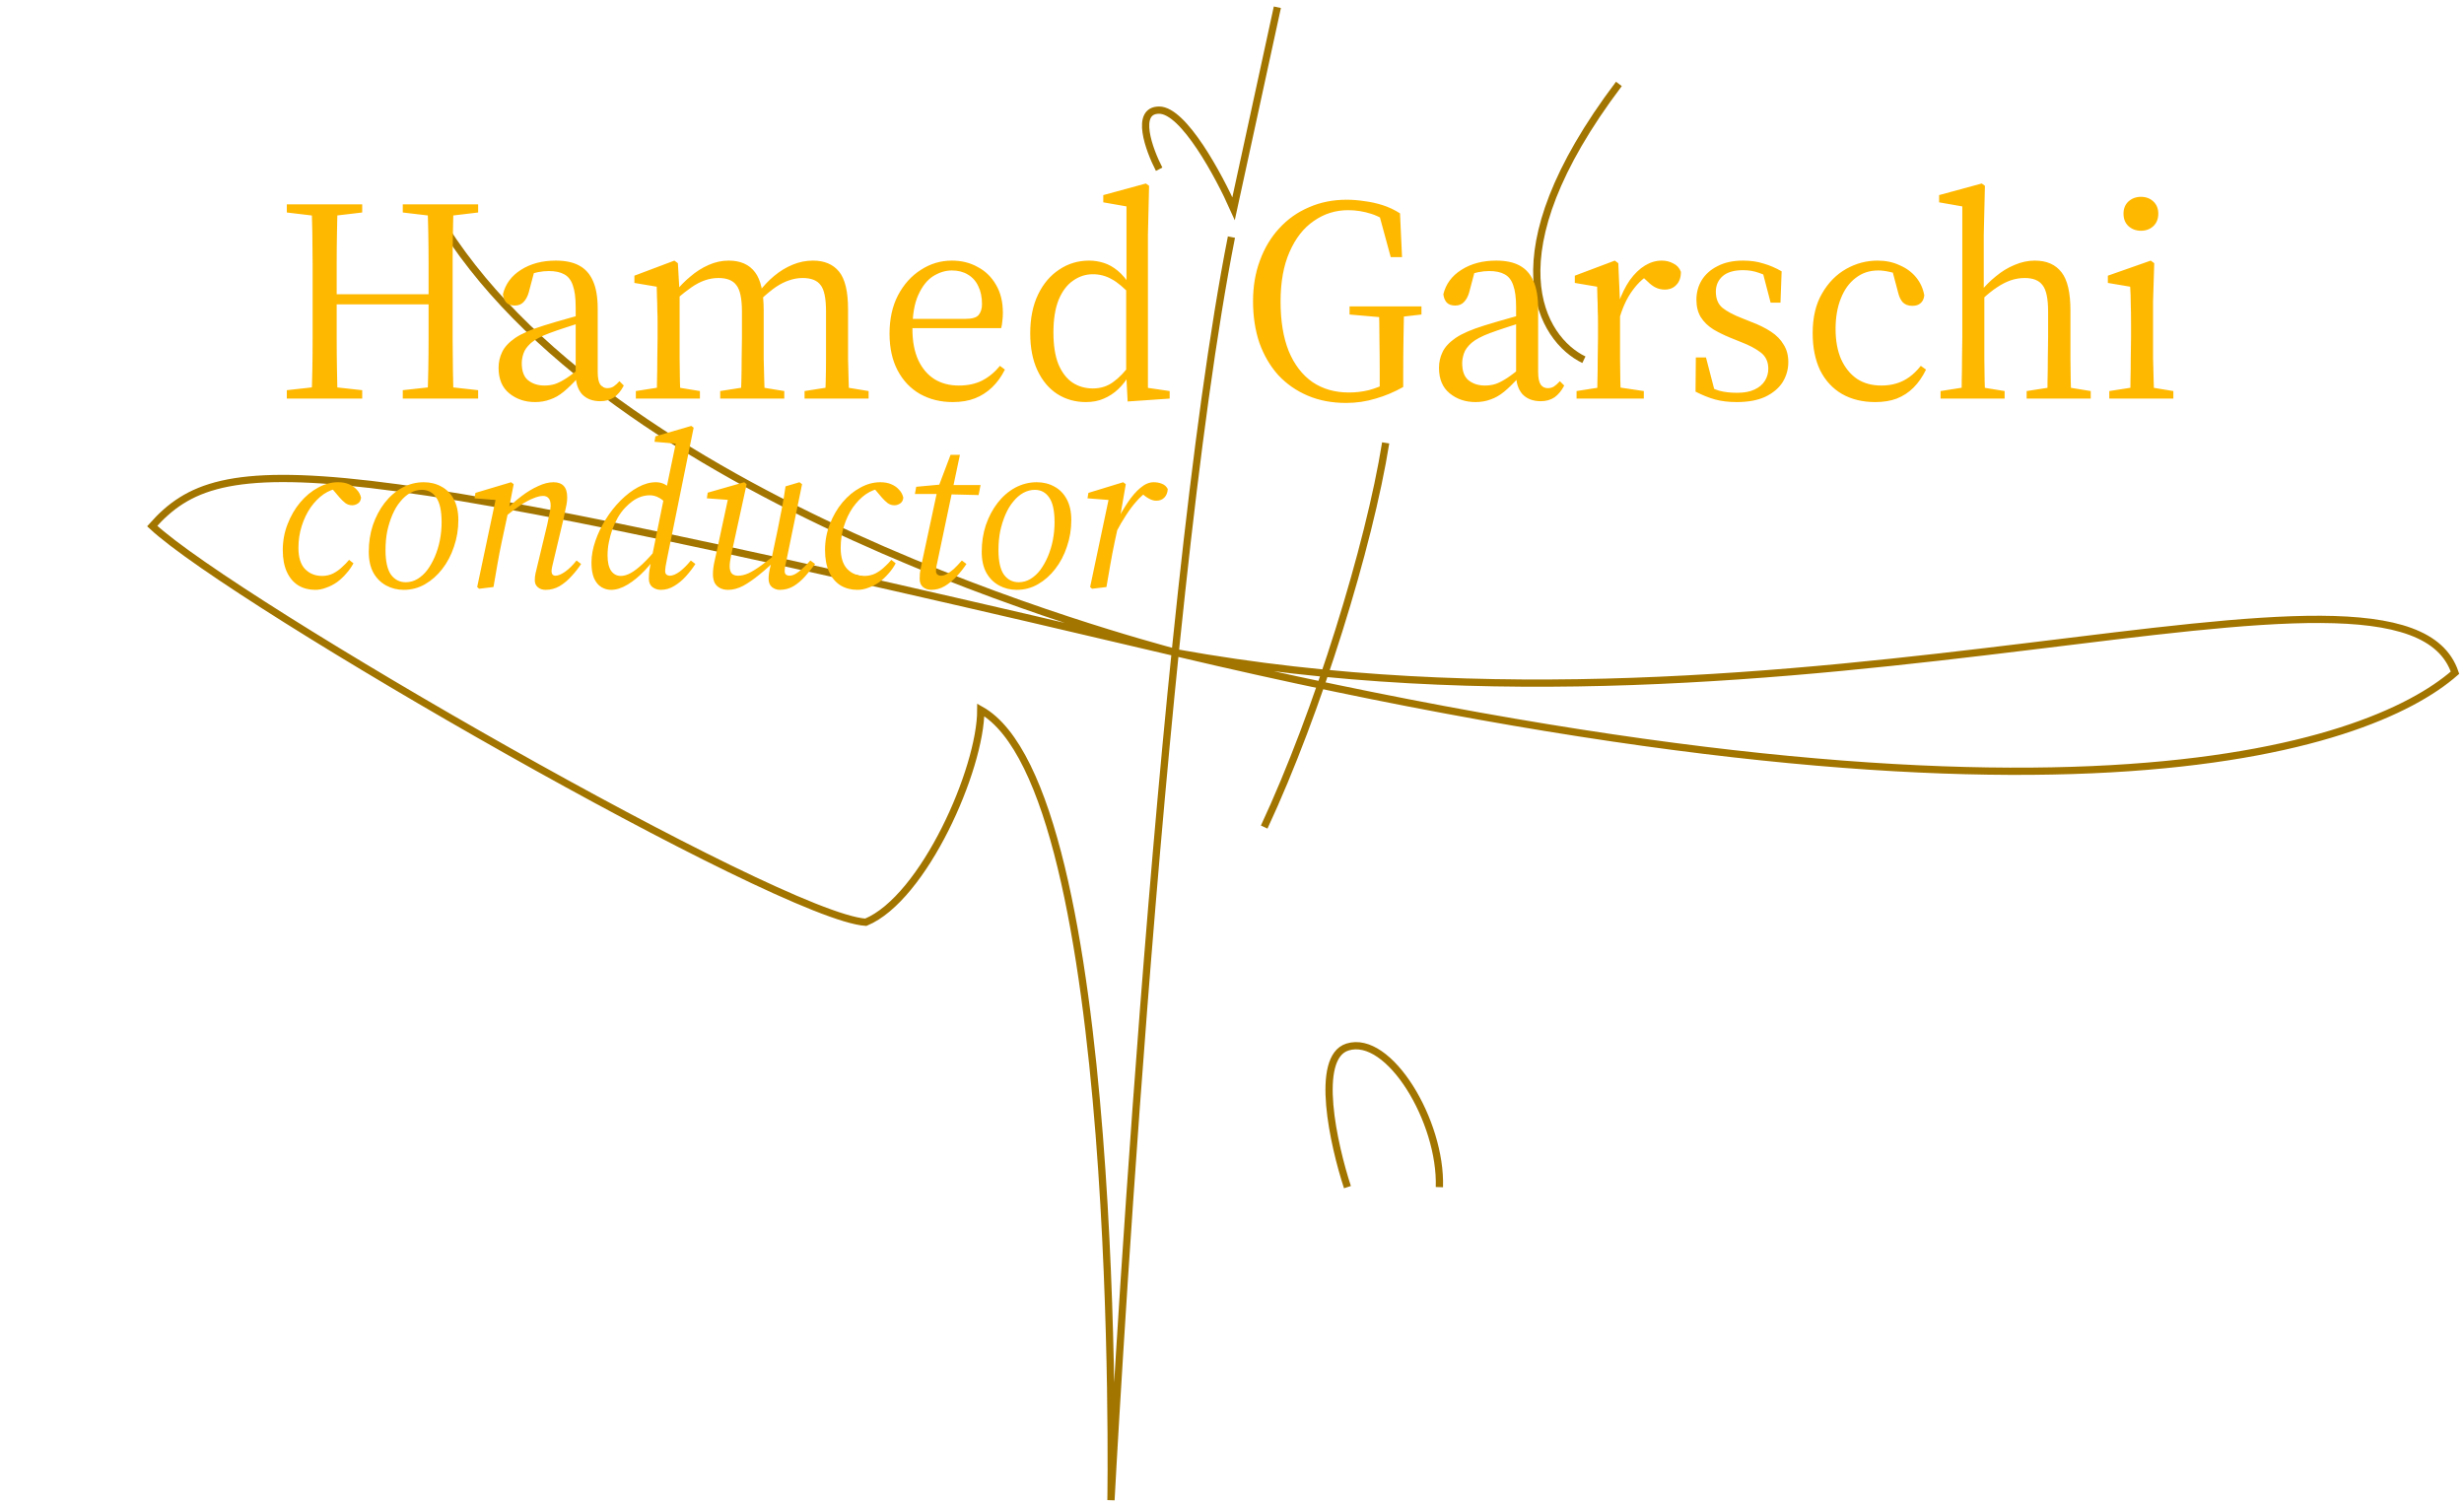<svg width="340" height="208" viewBox="0 0 340 208" fill="none" xmlns="http://www.w3.org/2000/svg">
<path d="M176.259 1L170.218 28.789C168.204 24.258 163.331 15.196 159.948 15.196C156.565 15.196 158.538 20.633 159.948 23.352" stroke="#A27501"/>
<path d="M169.922 32.716C159.803 83.914 153.299 207 153.299 207C153.299 207 154.97 108.984 135.337 97.959C135.337 106.115 127.484 123.936 119.469 127.258C107.699 126.503 32.337 83.159 21 72.587C30.676 61.713 44.571 62.309 162.466 90.106M162.466 90.106C248.455 105.589 331.519 71.228 338.758 92.825C326.686 103.396 282.889 118.499 162.466 90.106ZM162.466 90.106C156.274 88.397 83.686 69.264 60.267 29.696" stroke="#A27501"/>
<path d="M185.93 163.807C184.017 157.967 181.338 145.925 185.93 144.475C191.669 142.663 198.918 154.745 198.616 163.807" stroke="#A27501"/>
<path d="M218.556 49.637C212.716 46.818 205.507 35.259 223.388 11.579" stroke="#A27501"/>
<path d="M191.205 61.111C188.94 75.308 181.842 98.264 174.441 114.121" stroke="#A27501"/>
<path d="M39.578 55V53.84L44.258 53.32H45.258L49.978 53.84V55H39.578ZM42.978 55C43.032 53.773 43.072 52.467 43.098 51.08C43.125 49.693 43.138 48.267 43.138 46.8C43.138 45.307 43.138 43.867 43.138 42.48V40.6C43.138 39.213 43.138 37.8 43.138 36.36C43.138 34.92 43.125 33.507 43.098 32.12C43.072 30.707 43.032 29.4 42.978 28.2H46.578C46.552 29.4 46.525 30.693 46.498 32.08C46.472 33.467 46.458 34.893 46.458 36.36C46.458 37.8 46.458 39.213 46.458 40.6V42.08C46.458 43.6 46.458 45.12 46.458 46.64C46.458 48.16 46.472 49.627 46.498 51.04C46.525 52.453 46.552 53.773 46.578 55H42.978ZM44.698 42V40.6H60.898V42H44.698ZM55.578 55V53.84L60.298 53.32H61.298L65.978 53.84V55H55.578ZM58.978 55C59.032 53.773 59.072 52.467 59.098 51.08C59.125 49.667 59.138 48.2 59.138 46.68C59.138 45.16 59.138 43.627 59.138 42.08V40.6C59.138 39.213 59.138 37.8 59.138 36.36C59.138 34.92 59.125 33.507 59.098 32.12C59.072 30.707 59.032 29.4 58.978 28.2H62.578C62.552 29.4 62.525 30.693 62.498 32.08C62.472 33.467 62.458 34.893 62.458 36.36C62.458 37.8 62.458 39.213 62.458 40.6V42.48C62.458 43.867 62.458 45.293 62.458 46.76C62.458 48.227 62.472 49.667 62.498 51.08C62.525 52.467 62.552 53.773 62.578 55H58.978ZM39.578 29.32V28.2H49.978V29.32L45.258 29.88H44.258L39.578 29.32ZM55.578 29.32V28.2H65.978V29.32L61.298 29.88H60.298L55.578 29.32ZM73.837 55.48C72.451 55.48 71.264 55.08 70.277 54.28C69.29 53.48 68.797 52.307 68.797 50.76C68.797 49.987 68.957 49.267 69.277 48.6C69.597 47.907 70.197 47.253 71.077 46.64C71.984 46.027 73.304 45.453 75.037 44.92C75.57 44.76 76.144 44.587 76.757 44.4C77.371 44.213 78.024 44.027 78.717 43.84C79.437 43.627 80.21 43.427 81.037 43.24V44.28C79.891 44.6 78.891 44.907 78.037 45.2C77.21 45.467 76.477 45.72 75.837 45.96C74.691 46.387 73.837 46.84 73.277 47.32C72.744 47.8 72.397 48.28 72.237 48.76C72.077 49.24 71.997 49.693 71.997 50.12C71.997 51.213 72.29 52 72.877 52.48C73.49 52.96 74.237 53.2 75.117 53.2C75.624 53.2 76.104 53.133 76.557 53C77.037 52.84 77.584 52.56 78.197 52.16C78.811 51.76 79.584 51.16 80.517 50.36L80.957 52.12H79.757C79.064 52.893 78.41 53.533 77.797 54.04C77.184 54.547 76.557 54.907 75.917 55.12C75.277 55.36 74.584 55.48 73.837 55.48ZM82.837 55.36C81.77 55.36 80.93 55.04 80.317 54.4C79.731 53.733 79.437 52.827 79.437 51.68V51.52V42.4C79.437 41.093 79.304 40.08 79.037 39.36C78.797 38.64 78.397 38.133 77.837 37.84C77.304 37.547 76.597 37.4 75.717 37.4C75.237 37.4 74.731 37.453 74.197 37.56C73.664 37.667 73.077 37.84 72.437 38.08L73.837 37.04L72.957 40.36C72.797 40.92 72.557 41.36 72.237 41.68C71.944 42 71.544 42.16 71.037 42.16C70.531 42.16 70.144 42.027 69.877 41.76C69.611 41.467 69.451 41.08 69.397 40.6C69.744 39.187 70.57 38.067 71.877 37.24C73.21 36.387 74.811 35.96 76.677 35.96C78.01 35.96 79.091 36.187 79.917 36.64C80.77 37.093 81.41 37.813 81.837 38.8C82.264 39.76 82.477 41.027 82.477 42.6V51.32C82.477 52.147 82.597 52.733 82.837 53.08C83.077 53.4 83.397 53.56 83.797 53.56C84.144 53.56 84.437 53.48 84.677 53.32C84.917 53.16 85.184 52.92 85.477 52.6L86.077 53.2C85.704 53.92 85.251 54.467 84.717 54.84C84.184 55.187 83.557 55.36 82.837 55.36ZM87.739 55V53.96L91.819 53.32H92.659L96.579 53.96V55H87.739ZM90.579 55C90.632 54.387 90.659 53.573 90.659 52.56C90.685 51.547 90.699 50.507 90.699 49.44C90.725 48.347 90.739 47.387 90.739 46.56V44.68C90.739 43.933 90.725 43.28 90.699 42.72C90.699 42.133 90.685 41.6 90.659 41.12C90.659 40.613 90.645 40.093 90.619 39.56L87.539 39.04V38.04L93.059 35.96L93.539 36.32L93.779 40.52V40.68V46.56C93.779 47.387 93.779 48.347 93.779 49.44C93.805 50.507 93.819 51.547 93.819 52.56C93.845 53.573 93.872 54.387 93.899 55H90.579ZM99.379 55V53.96L103.459 53.32H104.299L108.219 53.96V55H99.379ZM102.219 55C102.245 54.387 102.272 53.587 102.299 52.6C102.325 51.587 102.339 50.547 102.339 49.48C102.365 48.387 102.379 47.413 102.379 46.56V43C102.379 41.213 102.125 40 101.619 39.36C101.139 38.693 100.312 38.36 99.139 38.36C98.499 38.36 97.872 38.467 97.259 38.68C96.645 38.893 96.032 39.213 95.419 39.64C94.805 40.067 94.139 40.587 93.419 41.2L92.939 40.24H93.219C93.805 39.493 94.485 38.8 95.259 38.16C96.032 37.493 96.872 36.96 97.779 36.56C98.685 36.16 99.605 35.96 100.539 35.96C102.165 35.96 103.379 36.493 104.179 37.56C104.979 38.6 105.379 40.36 105.379 42.84V46.56C105.379 47.413 105.379 48.387 105.379 49.48C105.405 50.547 105.432 51.587 105.459 52.6C105.485 53.587 105.512 54.387 105.539 55H102.219ZM111.019 55V53.96L115.099 53.32H115.939L119.859 53.96V55H111.019ZM113.859 55C113.885 54.387 113.912 53.587 113.939 52.6C113.965 51.587 113.979 50.547 113.979 49.48C113.979 48.387 113.979 47.413 113.979 46.56V42.96C113.979 41.147 113.725 39.933 113.219 39.32C112.739 38.68 111.912 38.36 110.739 38.36C110.125 38.36 109.512 38.467 108.899 38.68C108.312 38.867 107.699 39.173 107.059 39.6C106.445 40.027 105.779 40.573 105.059 41.24L104.499 40.28H104.739C105.352 39.453 106.045 38.72 106.819 38.08C107.619 37.413 108.472 36.893 109.379 36.52C110.285 36.147 111.219 35.96 112.179 35.96C113.752 35.96 114.952 36.467 115.779 37.48C116.605 38.493 117.019 40.213 117.019 42.64V46.56C117.019 47.413 117.019 48.387 117.019 49.48C117.045 50.547 117.072 51.587 117.099 52.6C117.125 53.587 117.152 54.387 117.179 55H113.859ZM131.464 55.48C129.784 55.48 128.278 55.107 126.944 54.36C125.638 53.613 124.611 52.533 123.864 51.12C123.118 49.707 122.744 48.013 122.744 46.04C122.744 44.013 123.131 42.253 123.904 40.76C124.704 39.24 125.758 38.067 127.064 37.24C128.371 36.387 129.798 35.96 131.344 35.96C132.678 35.96 133.864 36.253 134.904 36.84C135.971 37.4 136.811 38.213 137.424 39.28C138.064 40.347 138.384 41.64 138.384 43.16C138.384 43.587 138.358 43.987 138.304 44.36C138.278 44.707 138.224 45.013 138.144 45.28H124.064V44H133.184C134.118 44 134.731 43.827 135.024 43.48C135.344 43.107 135.504 42.6 135.504 41.96C135.504 41 135.331 40.173 134.984 39.48C134.664 38.787 134.184 38.253 133.544 37.88C132.931 37.507 132.198 37.32 131.344 37.32C130.464 37.32 129.598 37.587 128.744 38.12C127.918 38.653 127.238 39.52 126.704 40.72C126.171 41.893 125.904 43.467 125.904 45.44C125.904 47.093 126.171 48.507 126.704 49.68C127.238 50.827 127.984 51.707 128.944 52.32C129.904 52.907 131.024 53.2 132.304 53.2C133.531 53.2 134.598 52.973 135.504 52.52C136.438 52.04 137.264 51.36 137.984 50.48L138.664 51C138.184 51.96 137.598 52.773 136.904 53.44C136.211 54.107 135.424 54.613 134.544 54.96C133.664 55.307 132.638 55.48 131.464 55.48ZM149.839 55.48C148.373 55.48 147.053 55.107 145.879 54.36C144.733 53.613 143.826 52.533 143.159 51.12C142.493 49.707 142.159 48 142.159 46C142.159 43.92 142.519 42.133 143.239 40.64C143.959 39.147 144.933 38 146.159 37.2C147.386 36.373 148.759 35.96 150.279 35.96C150.973 35.96 151.653 36.067 152.319 36.28C152.986 36.493 153.626 36.853 154.239 37.36C154.853 37.867 155.426 38.547 155.959 39.4H156.559L156.199 40.88C155.133 39.733 154.199 38.947 153.399 38.52C152.599 38.067 151.733 37.84 150.799 37.84C149.813 37.84 148.906 38.133 148.079 38.72C147.253 39.28 146.586 40.16 146.079 41.36C145.599 42.56 145.359 44.067 145.359 45.88C145.359 47.64 145.586 49.093 146.039 50.24C146.519 51.387 147.173 52.24 147.999 52.8C148.826 53.333 149.759 53.6 150.799 53.6C151.866 53.6 152.799 53.307 153.599 52.72C154.426 52.133 155.253 51.267 156.079 50.12L156.399 51.64H155.879C155.453 52.413 154.933 53.093 154.319 53.68C153.733 54.24 153.066 54.68 152.319 55C151.599 55.32 150.773 55.48 149.839 55.48ZM155.599 55.4L155.399 51.48V51.36V39.76L155.439 39.32V28.48L152.239 27.92V26.92L158.119 25.32L158.559 25.64L158.399 32.4V53.52L161.399 53.96V55L155.599 55.4ZM185.743 55.6C183.797 55.6 182.037 55.267 180.463 54.6C178.89 53.933 177.53 52.987 176.383 51.76C175.263 50.507 174.397 49.027 173.783 47.32C173.197 45.587 172.903 43.667 172.903 41.56C172.903 39.507 173.223 37.627 173.863 35.92C174.503 34.187 175.397 32.707 176.543 31.48C177.69 30.227 179.05 29.267 180.623 28.6C182.197 27.907 183.93 27.56 185.823 27.56C186.623 27.56 187.45 27.627 188.303 27.76C189.157 27.867 189.997 28.053 190.823 28.32C191.65 28.587 192.437 28.96 193.183 29.44L193.463 35.48H191.903L190.183 29.16L192.383 29.72L192.463 31.4C191.397 30.493 190.33 29.867 189.263 29.52C188.197 29.173 187.117 29 186.023 29C184.29 29 182.717 29.493 181.303 30.48C179.89 31.44 178.77 32.867 177.943 34.76C177.117 36.627 176.703 38.907 176.703 41.6C176.703 44.293 177.077 46.573 177.823 48.44C178.597 50.307 179.69 51.733 181.103 52.72C182.517 53.68 184.197 54.16 186.143 54.16C187.077 54.16 187.983 54.053 188.863 53.84C189.77 53.6 190.717 53.227 191.703 52.72L190.383 54V51.48C190.383 49.853 190.37 48.28 190.343 46.76C190.343 45.213 190.317 43.72 190.263 42.28H193.743C193.717 43.72 193.69 45.2 193.663 46.72C193.637 48.24 193.623 49.827 193.623 51.48V53.4C192.397 54.093 191.13 54.627 189.823 55C188.517 55.4 187.157 55.6 185.743 55.6ZM186.223 43.4V42.28H196.143V43.4L192.303 43.84H191.303L186.223 43.4ZM203.603 55.48C202.216 55.48 201.029 55.08 200.043 54.28C199.056 53.48 198.563 52.307 198.563 50.76C198.563 49.987 198.723 49.267 199.043 48.6C199.363 47.907 199.963 47.253 200.843 46.64C201.749 46.027 203.069 45.453 204.803 44.92C205.336 44.76 205.909 44.587 206.523 44.4C207.136 44.213 207.789 44.027 208.483 43.84C209.203 43.627 209.976 43.427 210.803 43.24V44.28C209.656 44.6 208.656 44.907 207.803 45.2C206.976 45.467 206.243 45.72 205.603 45.96C204.456 46.387 203.603 46.84 203.043 47.32C202.509 47.8 202.163 48.28 202.003 48.76C201.843 49.24 201.763 49.693 201.763 50.12C201.763 51.213 202.056 52 202.643 52.48C203.256 52.96 204.003 53.2 204.883 53.2C205.389 53.2 205.869 53.133 206.323 53C206.803 52.84 207.349 52.56 207.963 52.16C208.576 51.76 209.349 51.16 210.283 50.36L210.723 52.12H209.523C208.829 52.893 208.176 53.533 207.563 54.04C206.949 54.547 206.323 54.907 205.683 55.12C205.043 55.36 204.349 55.48 203.603 55.48ZM212.603 55.36C211.536 55.36 210.696 55.04 210.083 54.4C209.496 53.733 209.203 52.827 209.203 51.68V51.52V42.4C209.203 41.093 209.069 40.08 208.803 39.36C208.563 38.64 208.163 38.133 207.603 37.84C207.069 37.547 206.363 37.4 205.483 37.4C205.003 37.4 204.496 37.453 203.963 37.56C203.429 37.667 202.843 37.84 202.203 38.08L203.603 37.04L202.723 40.36C202.563 40.92 202.323 41.36 202.003 41.68C201.709 42 201.309 42.16 200.803 42.16C200.296 42.16 199.909 42.027 199.643 41.76C199.376 41.467 199.216 41.08 199.163 40.6C199.509 39.187 200.336 38.067 201.643 37.24C202.976 36.387 204.576 35.96 206.443 35.96C207.776 35.96 208.856 36.187 209.683 36.64C210.536 37.093 211.176 37.813 211.603 38.8C212.029 39.76 212.243 41.027 212.243 42.6V51.32C212.243 52.147 212.363 52.733 212.603 53.08C212.843 53.4 213.163 53.56 213.563 53.56C213.909 53.56 214.203 53.48 214.443 53.32C214.683 53.16 214.949 52.92 215.243 52.6L215.843 53.2C215.469 53.92 215.016 54.467 214.483 54.84C213.949 55.187 213.323 55.36 212.603 55.36ZM217.544 55V53.96L221.624 53.32H222.504L226.824 53.96V55H217.544ZM220.344 55C220.398 54.387 220.424 53.573 220.424 52.56C220.451 51.547 220.464 50.507 220.464 49.44C220.491 48.347 220.504 47.387 220.504 46.56V44.68C220.504 43.933 220.491 43.28 220.464 42.72C220.464 42.133 220.451 41.6 220.424 41.12C220.424 40.613 220.411 40.093 220.384 39.56L217.304 39.04V38.04L222.824 35.96L223.304 36.32L223.544 41.84V41.96V46.56C223.544 47.387 223.544 48.347 223.544 49.44C223.571 50.507 223.584 51.547 223.584 52.56C223.611 53.573 223.638 54.387 223.664 55H220.344ZM223.344 44.36L222.824 41.88H223.304C223.758 40.6 224.291 39.52 224.904 38.64C225.544 37.76 226.238 37.093 226.984 36.64C227.731 36.187 228.504 35.96 229.304 35.96C229.891 35.96 230.424 36.093 230.904 36.36C231.411 36.6 231.758 36.987 231.944 37.52C231.944 38.293 231.731 38.893 231.304 39.32C230.904 39.747 230.371 39.96 229.704 39.96C229.278 39.96 228.864 39.867 228.464 39.68C228.091 39.493 227.731 39.227 227.384 38.88L226.344 37.92L228.104 37.6C227.038 38.107 226.091 38.933 225.264 40.08C224.438 41.2 223.798 42.627 223.344 44.36ZM239.643 55.48C238.523 55.48 237.523 55.36 236.643 55.12C235.789 54.88 234.896 54.52 233.963 54.04L234.003 49.32H235.403L236.723 54.4H235.203V52.96C235.869 53.387 236.549 53.707 237.243 53.92C237.963 54.107 238.776 54.2 239.683 54.2C240.669 54.2 241.469 54.053 242.083 53.76C242.723 53.467 243.203 53.067 243.523 52.56C243.843 52.053 244.003 51.493 244.003 50.88C244.003 49.92 243.656 49.173 242.963 48.64C242.269 48.107 241.363 47.627 240.243 47.2L238.763 46.6C237.909 46.253 237.123 45.867 236.403 45.44C235.683 44.987 235.109 44.427 234.683 43.76C234.283 43.093 234.083 42.293 234.083 41.36C234.083 40.373 234.323 39.48 234.803 38.68C235.309 37.853 236.043 37.2 237.003 36.72C237.963 36.213 239.136 35.96 240.523 35.96C241.563 35.96 242.496 36.093 243.323 36.36C244.176 36.6 245.016 36.96 245.843 37.44L245.683 41.76H244.323L243.163 37.32H244.723V38.72C244.056 38.213 243.376 37.853 242.683 37.64C242.016 37.4 241.296 37.28 240.523 37.28C239.269 37.28 238.323 37.56 237.683 38.12C237.069 38.68 236.763 39.387 236.763 40.24C236.763 41.227 237.069 41.973 237.683 42.48C238.323 42.987 239.229 43.467 240.403 43.92L241.603 44.4C242.669 44.8 243.589 45.253 244.363 45.76C245.136 46.267 245.723 46.867 246.123 47.56C246.549 48.227 246.763 49.027 246.763 49.96C246.763 50.973 246.496 51.907 245.963 52.76C245.429 53.587 244.629 54.253 243.563 54.76C242.523 55.24 241.216 55.48 239.643 55.48ZM258.766 55.48C257.006 55.48 255.473 55.107 254.166 54.36C252.886 53.613 251.886 52.533 251.166 51.12C250.473 49.68 250.126 47.96 250.126 45.96C250.126 43.8 250.553 41.987 251.406 40.52C252.26 39.027 253.366 37.893 254.726 37.12C256.086 36.347 257.54 35.96 259.086 35.96C260.206 35.96 261.22 36.173 262.126 36.6C263.06 37 263.82 37.56 264.406 38.28C264.993 39 265.366 39.827 265.526 40.76C265.473 41.24 265.3 41.6 265.006 41.84C264.74 42.08 264.366 42.2 263.886 42.2C263.326 42.2 262.886 42.04 262.566 41.72C262.273 41.4 262.06 40.96 261.926 40.4L261.046 37.08L262.486 38.32C261.953 37.893 261.38 37.627 260.766 37.52C260.18 37.387 259.646 37.32 259.166 37.32C257.966 37.32 256.926 37.667 256.046 38.36C255.166 39.027 254.486 39.973 254.006 41.2C253.526 42.4 253.286 43.8 253.286 45.4C253.286 47 253.54 48.387 254.046 49.56C254.58 50.733 255.313 51.64 256.246 52.28C257.18 52.893 258.3 53.2 259.606 53.2C260.326 53.2 261.006 53.107 261.646 52.92C262.286 52.733 262.886 52.44 263.446 52.04C264.006 51.64 264.54 51.12 265.046 50.48L265.766 51C265.286 51.987 264.713 52.813 264.046 53.48C263.38 54.147 262.606 54.653 261.726 55C260.873 55.32 259.886 55.48 258.766 55.48ZM267.773 55V53.96L271.853 53.32H272.693L276.613 53.96V55H267.773ZM270.653 55C270.68 54.387 270.693 53.573 270.693 52.56C270.72 51.547 270.733 50.507 270.733 49.44C270.76 48.347 270.773 47.387 270.773 46.56V28.48L267.573 27.92V26.92L273.453 25.32L273.893 25.64L273.733 32.4V40.2L273.813 40.48V46.56C273.813 47.387 273.813 48.347 273.813 49.44C273.84 50.507 273.853 51.547 273.853 52.56C273.88 53.573 273.906 54.387 273.933 55H270.653ZM279.653 55V53.96L283.773 53.32H284.573L288.493 53.96V55H279.653ZM282.493 55C282.52 54.387 282.533 53.587 282.533 52.6C282.56 51.587 282.573 50.547 282.573 49.48C282.6 48.387 282.613 47.413 282.613 46.56V43C282.613 41.213 282.36 40 281.853 39.36C281.373 38.693 280.546 38.36 279.373 38.36C278.733 38.36 278.093 38.467 277.453 38.68C276.84 38.893 276.213 39.213 275.573 39.64C274.96 40.04 274.293 40.573 273.573 41.24L273.013 40.2H273.333C273.92 39.453 274.613 38.76 275.413 38.12C276.213 37.453 277.066 36.933 277.973 36.56C278.906 36.16 279.84 35.96 280.773 35.96C282.4 35.96 283.626 36.493 284.453 37.56C285.28 38.6 285.693 40.36 285.693 42.84V46.56C285.693 47.413 285.693 48.387 285.693 49.48C285.72 50.547 285.733 51.587 285.733 52.6C285.76 53.587 285.786 54.387 285.813 55H282.493ZM291.056 55V53.96L295.176 53.32H296.016L299.896 53.96V55H291.056ZM293.936 55C293.963 54.387 293.976 53.573 293.976 52.56C294.003 51.547 294.016 50.507 294.016 49.44C294.043 48.347 294.056 47.387 294.056 46.56V44.68C294.056 43.587 294.043 42.667 294.016 41.92C294.016 41.147 293.99 40.36 293.936 39.56L290.856 39.04V38.04L296.776 35.96L297.256 36.32L297.096 41.56V46.56C297.096 47.387 297.096 48.347 297.096 49.44C297.123 50.507 297.15 51.547 297.176 52.56C297.203 53.573 297.23 54.387 297.256 55H293.936ZM295.416 31.84C294.75 31.84 294.176 31.627 293.696 31.2C293.243 30.773 293.016 30.2 293.016 29.48C293.016 28.787 293.243 28.227 293.696 27.8C294.176 27.373 294.75 27.16 295.416 27.16C296.11 27.16 296.683 27.373 297.136 27.8C297.59 28.227 297.816 28.787 297.816 29.48C297.816 30.2 297.59 30.773 297.136 31.2C296.683 31.627 296.11 31.84 295.416 31.84Z" fill="#FFB800"/>
<path d="M43.49 81.39C42.63 81.39 41.86 81.19 41.18 80.79C40.5 80.37 39.97 79.75 39.59 78.93C39.21 78.11 39.02 77.1 39.02 75.9C39.02 74.64 39.24 73.45 39.68 72.33C40.12 71.19 40.7 70.19 41.42 69.33C42.16 68.45 42.98 67.77 43.88 67.29C44.78 66.79 45.7 66.54 46.64 66.54C47.22 66.54 47.72 66.63 48.14 66.81C48.58 66.99 48.94 67.24 49.22 67.56C49.52 67.86 49.72 68.23 49.82 68.67C49.78 69.05 49.63 69.32 49.37 69.48C49.13 69.64 48.87 69.72 48.59 69.72C48.25 69.72 47.94 69.62 47.66 69.42C47.38 69.2 47.11 68.94 46.85 68.64L45.5 67.05H47.18V67.38H46.76C46.04 67.46 45.34 67.73 44.66 68.19C44 68.65 43.4 69.26 42.86 70.02C42.34 70.78 41.93 71.64 41.63 72.6C41.33 73.54 41.18 74.54 41.18 75.6C41.18 76.9 41.48 77.87 42.08 78.51C42.7 79.15 43.49 79.47 44.45 79.47C44.99 79.47 45.49 79.36 45.95 79.14C46.41 78.9 46.82 78.61 47.18 78.27C47.56 77.93 47.89 77.59 48.17 77.25L48.77 77.73C48.49 78.25 48.15 78.73 47.75 79.17C47.37 79.61 46.95 80 46.49 80.34C46.03 80.66 45.54 80.91 45.02 81.09C44.52 81.29 44.01 81.39 43.49 81.39ZM55.716 81.39C54.836 81.39 54.026 81.19 53.286 80.79C52.546 80.39 51.956 79.8 51.516 79.02C51.096 78.24 50.886 77.28 50.886 76.14C50.886 74.82 51.076 73.59 51.456 72.45C51.856 71.29 52.396 70.27 53.076 69.39C53.776 68.49 54.586 67.79 55.506 67.29C56.446 66.79 57.436 66.54 58.476 66.54C59.376 66.54 60.186 66.74 60.906 67.14C61.626 67.52 62.196 68.1 62.616 68.88C63.036 69.66 63.246 70.62 63.246 71.76C63.246 73.04 63.046 74.26 62.646 75.42C62.266 76.58 61.726 77.61 61.026 78.51C60.346 79.39 59.556 80.09 58.656 80.61C57.756 81.13 56.776 81.39 55.716 81.39ZM55.986 80.34C56.566 80.34 57.106 80.19 57.606 79.89C58.106 79.59 58.556 79.18 58.956 78.66C59.356 78.12 59.706 77.5 60.006 76.8C60.306 76.1 60.536 75.35 60.696 74.55C60.856 73.73 60.936 72.9 60.936 72.06C60.936 70.48 60.686 69.34 60.186 68.64C59.706 67.94 59.046 67.59 58.206 67.59C57.666 67.59 57.136 67.73 56.616 68.01C56.116 68.29 55.656 68.69 55.236 69.21C54.816 69.71 54.456 70.31 54.156 71.01C53.856 71.71 53.616 72.47 53.436 73.29C53.276 74.11 53.196 74.98 53.196 75.9C53.196 77.44 53.446 78.57 53.946 79.29C54.466 79.99 55.146 80.34 55.986 80.34ZM66.114 81.24L65.844 81L68.454 68.64L68.934 69.03L65.484 68.76L65.604 68.01L70.524 66.54L70.884 66.81L70.164 70.47L70.104 70.71L69.234 74.76C69.014 75.8 68.814 76.84 68.634 77.88C68.454 78.9 68.274 79.94 68.094 81L66.114 81.24ZM75.294 81.39C74.854 81.39 74.494 81.27 74.214 81.03C73.934 80.79 73.794 80.47 73.794 80.07C73.794 79.77 73.824 79.47 73.884 79.17C73.964 78.85 74.074 78.39 74.214 77.79L75.504 72.42C75.604 71.92 75.704 71.43 75.804 70.95C75.924 70.47 75.984 70.08 75.984 69.78C75.984 69.28 75.884 68.93 75.684 68.73C75.504 68.53 75.254 68.43 74.934 68.43C74.554 68.43 74.104 68.54 73.584 68.76C73.064 68.96 72.474 69.28 71.814 69.72C71.174 70.14 70.454 70.68 69.654 71.34L69.624 70.35H69.804C70.484 69.67 71.204 69.04 71.964 68.46C72.724 67.88 73.484 67.42 74.244 67.08C75.004 66.72 75.714 66.54 76.374 66.54C76.994 66.54 77.464 66.71 77.784 67.05C78.104 67.39 78.264 67.91 78.264 68.61C78.264 69.07 78.204 69.54 78.084 70.02C77.984 70.5 77.884 70.99 77.784 71.49L76.434 77.16C76.334 77.56 76.254 77.9 76.194 78.18C76.134 78.46 76.104 78.68 76.104 78.84C76.104 79.02 76.154 79.17 76.254 79.29C76.354 79.39 76.484 79.44 76.644 79.44C77.004 79.44 77.444 79.26 77.964 78.9C78.504 78.52 79.034 78 79.554 77.34L80.184 77.82C79.824 78.38 79.384 78.94 78.864 79.5C78.364 80.06 77.814 80.52 77.214 80.88C76.614 81.22 75.974 81.39 75.294 81.39ZM84.315 81.39C83.835 81.39 83.385 81.26 82.965 81C82.565 80.76 82.235 80.36 81.975 79.8C81.735 79.24 81.615 78.52 81.615 77.64C81.615 76.68 81.795 75.68 82.155 74.64C82.515 73.6 82.995 72.6 83.595 71.64C84.195 70.68 84.875 69.82 85.635 69.06C86.415 68.28 87.215 67.67 88.035 67.23C88.875 66.77 89.695 66.54 90.495 66.54C90.855 66.54 91.185 66.6 91.485 66.72C91.785 66.84 92.085 67.03 92.385 67.29C92.685 67.53 92.985 67.86 93.285 68.28L92.145 69.72C91.785 69.28 91.395 68.94 90.975 68.7C90.555 68.46 90.115 68.34 89.655 68.34C89.255 68.34 88.845 68.41 88.425 68.55C88.025 68.69 87.645 68.89 87.285 69.15C86.925 69.41 86.585 69.71 86.265 70.05C85.885 70.45 85.545 70.91 85.245 71.43C84.965 71.93 84.715 72.47 84.495 73.05C84.295 73.63 84.135 74.22 84.015 74.82C83.895 75.42 83.835 76.02 83.835 76.62C83.835 77.56 83.995 78.27 84.315 78.75C84.655 79.23 85.105 79.47 85.665 79.47C86.085 79.47 86.535 79.34 87.015 79.08C87.495 78.82 88.045 78.4 88.665 77.82C89.305 77.22 90.035 76.42 90.855 75.42L91.365 75.93H91.125C90.465 76.97 89.745 77.9 88.965 78.72C88.185 79.54 87.395 80.19 86.595 80.67C85.795 81.15 85.035 81.39 84.315 81.39ZM91.185 81.39C90.745 81.39 90.355 81.26 90.015 81C89.695 80.74 89.535 80.36 89.535 79.86C89.535 79.64 89.545 79.39 89.565 79.11C89.585 78.83 89.655 78.39 89.775 77.79L89.865 77.31L91.695 68.28L91.935 67.5L93.375 60.57L93.705 61.26L90.315 60.96L90.435 60.21L95.385 58.77L95.715 59.01L92.025 77.19C91.945 77.55 91.885 77.87 91.845 78.15C91.805 78.43 91.785 78.66 91.785 78.84C91.785 79.02 91.845 79.17 91.965 79.29C92.105 79.39 92.255 79.44 92.415 79.44C92.815 79.44 93.275 79.25 93.795 78.87C94.315 78.47 94.825 77.96 95.325 77.34L95.955 77.82C95.595 78.38 95.165 78.94 94.665 79.5C94.185 80.04 93.645 80.49 93.045 80.85C92.465 81.21 91.845 81.39 91.185 81.39ZM100.476 81.39C100.056 81.39 99.686 81.31 99.366 81.15C99.046 80.99 98.796 80.75 98.616 80.43C98.456 80.09 98.376 79.69 98.376 79.23C98.376 78.69 98.446 78.11 98.586 77.49C98.726 76.85 98.856 76.26 98.976 75.72L100.536 68.46L100.806 69L97.536 68.76L97.656 67.98L102.696 66.54L103.026 66.81L101.166 75.33C101.086 75.71 101.006 76.08 100.926 76.44C100.866 76.78 100.806 77.1 100.746 77.4C100.706 77.68 100.686 77.93 100.686 78.15C100.686 78.59 100.786 78.92 100.986 79.14C101.186 79.34 101.466 79.44 101.826 79.44C102.286 79.44 102.766 79.33 103.266 79.11C103.786 78.87 104.386 78.5 105.066 78C105.746 77.5 106.546 76.88 107.466 76.14L107.616 76.89H107.436C106.536 77.79 105.676 78.57 104.856 79.23C104.056 79.89 103.296 80.42 102.576 80.82C101.856 81.2 101.156 81.39 100.476 81.39ZM107.586 81.39C107.186 81.39 106.826 81.26 106.506 81C106.206 80.74 106.056 80.36 106.056 79.86C106.056 79.64 106.076 79.38 106.116 79.08C106.156 78.76 106.276 78.23 106.476 77.49L106.386 77.46L107.346 72.9C107.546 71.92 107.736 70.95 107.916 69.99C108.096 69.03 108.256 68.07 108.396 67.11L110.316 66.54L110.676 66.81L108.546 77.19C108.466 77.55 108.396 77.87 108.336 78.15C108.296 78.43 108.276 78.66 108.276 78.84C108.276 79.02 108.336 79.17 108.456 79.29C108.596 79.39 108.756 79.44 108.936 79.44C109.316 79.44 109.736 79.26 110.196 78.9C110.676 78.54 111.216 78.02 111.816 77.34L112.476 77.82C112.056 78.4 111.596 78.97 111.096 79.53C110.616 80.07 110.086 80.52 109.506 80.88C108.926 81.22 108.286 81.39 107.586 81.39ZM118.314 81.39C117.454 81.39 116.684 81.19 116.004 80.79C115.324 80.37 114.794 79.75 114.414 78.93C114.034 78.11 113.844 77.1 113.844 75.9C113.844 74.64 114.064 73.45 114.504 72.33C114.944 71.19 115.524 70.19 116.244 69.33C116.984 68.45 117.804 67.77 118.704 67.29C119.604 66.79 120.524 66.54 121.464 66.54C122.044 66.54 122.544 66.63 122.964 66.81C123.404 66.99 123.764 67.24 124.044 67.56C124.344 67.86 124.544 68.23 124.644 68.67C124.604 69.05 124.454 69.32 124.194 69.48C123.954 69.64 123.694 69.72 123.414 69.72C123.074 69.72 122.764 69.62 122.484 69.42C122.204 69.2 121.934 68.94 121.674 68.64L120.324 67.05H122.004V67.38H121.584C120.864 67.46 120.164 67.73 119.484 68.19C118.824 68.65 118.224 69.26 117.684 70.02C117.164 70.78 116.754 71.64 116.454 72.6C116.154 73.54 116.004 74.54 116.004 75.6C116.004 76.9 116.304 77.87 116.904 78.51C117.524 79.15 118.314 79.47 119.274 79.47C119.814 79.47 120.314 79.36 120.774 79.14C121.234 78.9 121.644 78.61 122.004 78.27C122.384 77.93 122.714 77.59 122.994 77.25L123.594 77.73C123.314 78.25 122.974 78.73 122.574 79.17C122.194 79.61 121.774 80 121.314 80.34C120.854 80.66 120.364 80.91 119.844 81.09C119.344 81.29 118.834 81.39 118.314 81.39ZM126.245 68.16L126.425 67.17L130.325 66.81V66.93H135.305L135.035 68.31L130.175 68.19L130.115 68.16H126.245ZM128.495 81.39C128.055 81.39 127.675 81.26 127.355 81C127.055 80.74 126.905 80.37 126.905 79.89C126.905 79.67 126.915 79.41 126.935 79.11C126.975 78.81 127.055 78.37 127.175 77.79L129.395 67.44L131.165 62.76H132.455L129.425 77.16C129.345 77.54 129.275 77.87 129.215 78.15C129.175 78.41 129.155 78.63 129.155 78.81C129.155 79.01 129.225 79.17 129.365 79.29C129.505 79.39 129.655 79.44 129.815 79.44C130.095 79.44 130.375 79.36 130.655 79.2C130.955 79.04 131.275 78.81 131.615 78.51C131.955 78.19 132.325 77.8 132.725 77.34L133.355 77.82C132.975 78.4 132.525 78.97 132.005 79.53C131.505 80.07 130.955 80.52 130.355 80.88C129.775 81.22 129.155 81.39 128.495 81.39ZM140.296 81.39C139.416 81.39 138.606 81.19 137.866 80.79C137.126 80.39 136.536 79.8 136.096 79.02C135.676 78.24 135.466 77.28 135.466 76.14C135.466 74.82 135.656 73.59 136.036 72.45C136.436 71.29 136.976 70.27 137.656 69.39C138.356 68.49 139.166 67.79 140.086 67.29C141.026 66.79 142.016 66.54 143.056 66.54C143.956 66.54 144.766 66.74 145.486 67.14C146.206 67.52 146.776 68.1 147.196 68.88C147.616 69.66 147.826 70.62 147.826 71.76C147.826 73.04 147.626 74.26 147.226 75.42C146.846 76.58 146.306 77.61 145.606 78.51C144.926 79.39 144.136 80.09 143.236 80.61C142.336 81.13 141.356 81.39 140.296 81.39ZM140.566 80.34C141.146 80.34 141.686 80.19 142.186 79.89C142.686 79.59 143.136 79.18 143.536 78.66C143.936 78.12 144.286 77.5 144.586 76.8C144.886 76.1 145.116 75.35 145.276 74.55C145.436 73.73 145.516 72.9 145.516 72.06C145.516 70.48 145.266 69.34 144.766 68.64C144.286 67.94 143.626 67.59 142.786 67.59C142.246 67.59 141.716 67.73 141.196 68.01C140.696 68.29 140.236 68.69 139.816 69.21C139.396 69.71 139.036 70.31 138.736 71.01C138.436 71.71 138.196 72.47 138.016 73.29C137.856 74.11 137.776 74.98 137.776 75.9C137.776 77.44 138.026 78.57 138.526 79.29C139.046 79.99 139.726 80.34 140.566 80.34ZM154.024 73.41L153.694 72.06H154.024C154.524 71.08 155.054 70.17 155.614 69.33C156.174 68.49 156.754 67.82 157.354 67.32C157.974 66.8 158.584 66.54 159.184 66.54C159.604 66.54 159.984 66.61 160.324 66.75C160.664 66.87 160.934 67.11 161.134 67.47C161.114 67.95 160.964 68.34 160.684 68.64C160.404 68.94 160.024 69.09 159.544 69.09C159.224 69.09 158.884 68.99 158.524 68.79C158.164 68.59 157.814 68.33 157.474 68.01L157.114 67.65L158.434 67.56V67.74C157.854 68.12 157.314 68.6 156.814 69.18C156.314 69.74 155.834 70.38 155.374 71.1C154.914 71.8 154.464 72.57 154.024 73.41ZM150.424 81L153.034 68.64L153.514 69.03L150.064 68.76L150.184 68.01L154.984 66.54L155.344 66.81L154.534 71.49L154.414 72L153.814 74.76C153.594 75.8 153.394 76.84 153.214 77.88C153.034 78.9 152.854 79.94 152.674 81L150.694 81.24L150.424 81Z" fill="#FFB800"/>
</svg>
